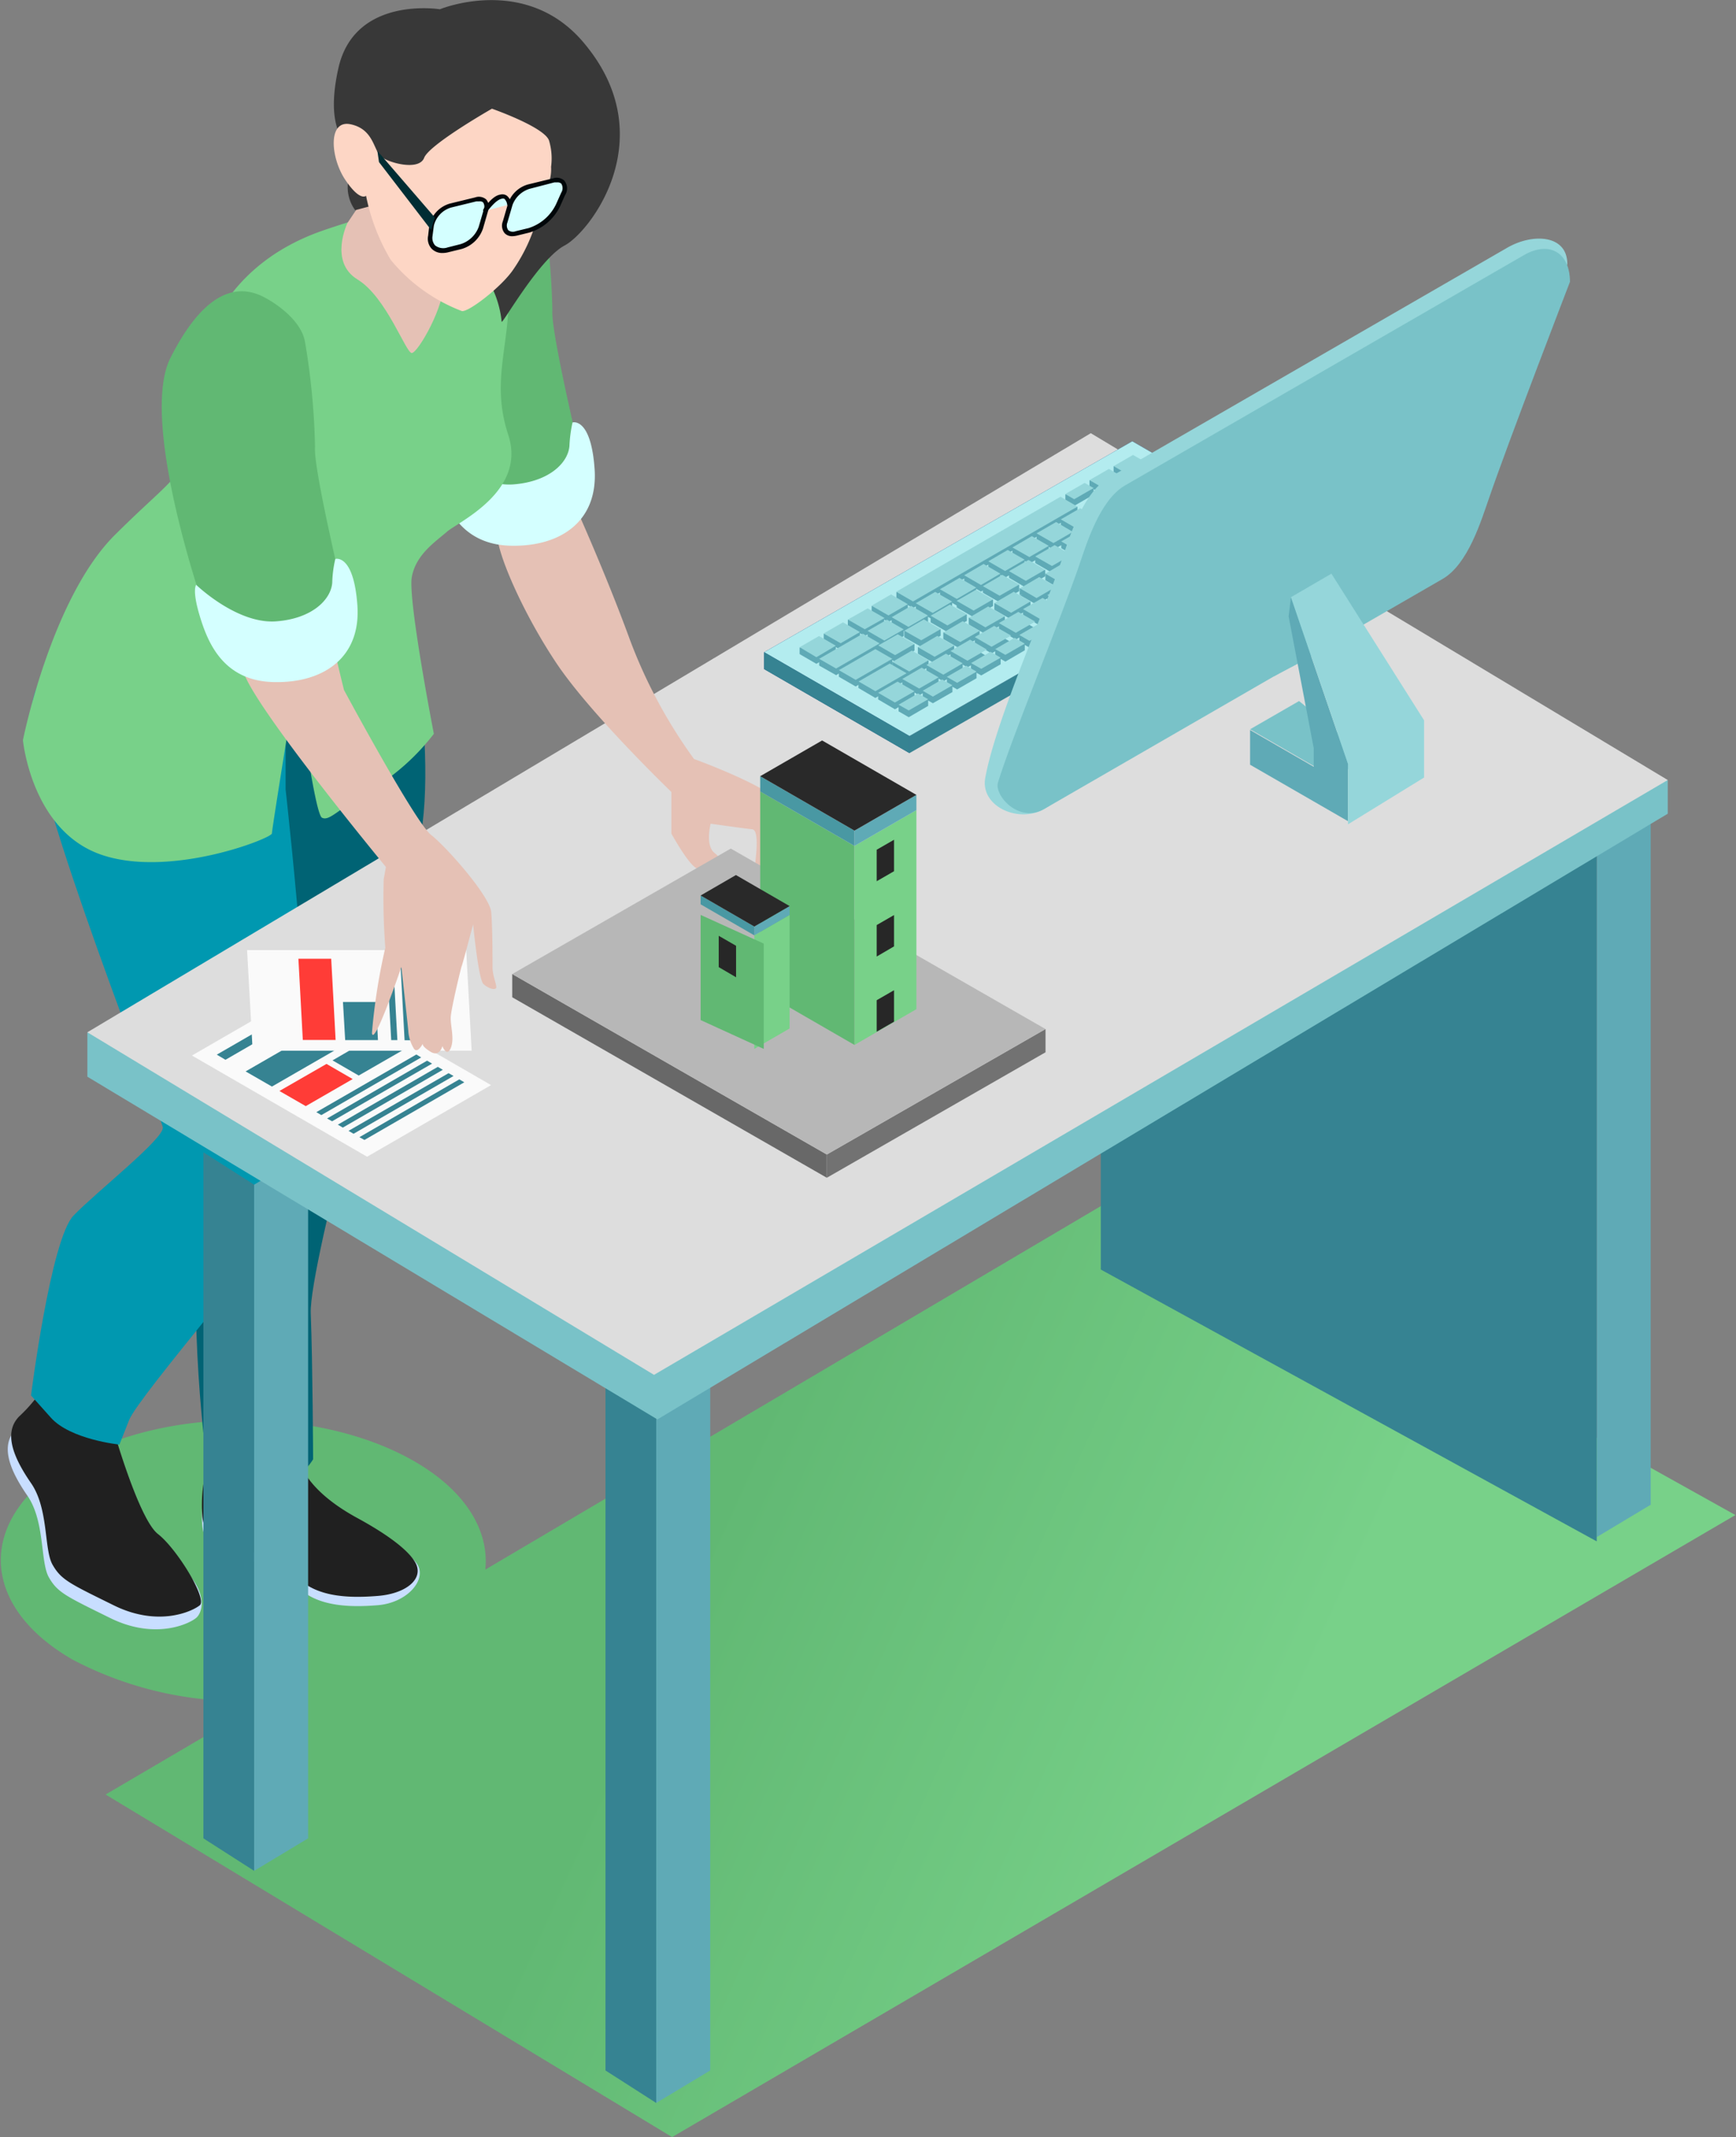<?xml version="1.0" encoding="UTF-8"?> <svg xmlns="http://www.w3.org/2000/svg" xmlns:xlink="http://www.w3.org/1999/xlink" viewBox="0 0 118.04 145.29"><rect x="0" y="0" width="118.04" height="145.29" fill="#808080" stroke="none"/> <defs> <style>.cls-1{isolation:isolate;}.cls-2{mix-blend-mode:multiply;fill:url(#Безымянный_градиент_5);}.cls-3{fill:#c8deff;}.cls-4{fill:#202020;}.cls-5{fill:#006374;}.cls-6{fill:#0098b0;}.cls-7{fill:#368392;}.cls-8{fill:#003975;}.cls-9{fill:#5faab6;}.cls-10{fill:#79c2c8;}.cls-11{fill:#ddd;}.cls-12{fill:#fafafa;}.cls-13{fill:#ff3c37;}.cls-14{fill:#004179;}.cls-15{fill:#b3ecef;}.cls-16{fill:#95d6da;}.cls-17{fill:#e5c1b5;}.cls-18{fill:#61b873;}.cls-19{fill:#d4ffff;}.cls-20{fill:#78d189;}.cls-21{fill:#383838;}.cls-22{fill:#fdd6c5;}.cls-23{fill:#000609;}.cls-24{fill:#002d33;}.cls-25{fill:#727272;}.cls-26{fill:#686868;}.cls-27{fill:#b7b7b7;}.cls-28{fill:#4998a3;}.cls-29{fill:#292929;}.cls-30{fill:#272727;}</style> <linearGradient id="Безымянный_градиент_5" x1="70.78" y1="106.35" x2="10.62" y2="133.64" gradientTransform="matrix(-1, 0, 0, 1, 118.04, 0)" gradientUnits="userSpaceOnUse"> <stop offset="0" stop-color="#61b873"></stop> <stop offset="0.63" stop-color="#78d189"></stop> </linearGradient> </defs> <title>12Ресурс 2</title> <g class="cls-1"> <g id="Слой_2" data-name="Слой 2"> <g id="Layer_1" data-name="Layer 1"> <path class="cls-2" d="M77.52,80.42,33,106.71c.27-2.64-1.32-5.34-4.82-7.36-6.47-3.73-16.91-3.75-23.33,0s-6.39,9.74.07,13.47a24.57,24.57,0,0,0,13.18,2.77L7.18,122,45.7,145.29,118,103Z"></path> <path class="cls-3" d="M20.24,99.5s0,2.17,4.07,4.38c1.34.72,3.46,1.46,4.08,2.5s-.71,2.59-2.71,2.75-4.63.13-5.88-1.79-5.88-.46-6.05-3.75A9.6,9.6,0,0,1,15,98.21Z"></path> <path class="cls-4" d="M20.24,98.83s0,2.17,4.07,4.38c1.34.73,3.29,1.92,3.92,3s-.55,2.13-2.55,2.29-4.63.13-5.88-1.79-5.88-.46-6.05-3.75A9.6,9.6,0,0,1,15,97.54Z"></path> <path class="cls-3" d="M7.49,98.14s1.59,6.18,3,7c3.95,2.41,3.38,4.42,2.84,4.86s-2.84,1.48-5.84,0-3.58-1.73-4.17-2.77-.25-3.8-1.46-5.55S0,98.28,1.07,97.18a10.61,10.61,0,0,0,1.58-1.92Z"></path> <path class="cls-4" d="M7.74,97.29s1.71,6,3,7,3.38,4.42,2.84,4.85-2.84,1.48-5.84,0-3.58-1.73-4.17-2.77-.25-3.79-1.46-5.54-1.9-3.45-.79-4.55A10.21,10.21,0,0,0,2.9,94.41Z"></path> <path class="cls-5" d="M27,37.32s3,12.87,1.5,20.12S21,85.87,21.13,89.29s.16,9.92.16,9.92-2,3.33-4.67,1.5L14,98.87S12.45,87.36,14,79s-.67-19.51-1.67-26.85S27,37.32,27,37.32Z"></path> <path class="cls-6" d="M19.42,53.67S22.17,78,20.56,81,9.45,94.87,8.78,96.54l-.66,1.67s-3.34-.34-4.67-1.84l-1.34-1.5S3.45,84.25,5,82.64s6.19-5.25,6.07-6S2.28,54.21,2.11,48.85s9.48-11.53,9.48-11.53l7.83,3.84Z"></path> <path class="cls-7" d="M47.75,88.86a.56.56,0,0,1-.17.09Z"></path> <path class="cls-8" d="M46.46,89.56a.93.93,0,0,1-.26.7.78.78,0,0,1-.91,0,2.57,2.57,0,0,1-1.16-2,1.14,1.14,0,0,1,.09-.48.61.61,0,0,1,.35-.32.86.86,0,0,1,.72.13,2.11,2.11,0,0,1,.35.26,2.76,2.76,0,0,1,.77,1.33c0,.12,0,.24.05.35Z"></path> <path class="cls-8" d="M46.55,89a1.14,1.14,0,0,1-.09.48c0-.11,0-.23-.05-.35a2.76,2.76,0,0,0-.77-1.33,2.11,2.11,0,0,0-.35-.26.9.9,0,0,0-.72-.13.61.61,0,0,0-.35.32v-.08a.76.76,0,0,1,.44-.8.89.89,0,0,1,.69.11,1.63,1.63,0,0,1,.38.28,2.68,2.68,0,0,1,.77,1.33A1.63,1.63,0,0,1,46.55,89Z"></path> <path class="cls-8" d="M48,88.16a1.14,1.14,0,0,1-.09.48.76.76,0,0,1-.17.22l-1.29.74v-.12a1.14,1.14,0,0,0,.09-.48,1.63,1.63,0,0,0,0-.43,2.68,2.68,0,0,0-.77-1.33,1.62,1.62,0,0,0-.34-.26,1,1,0,0,0-.73-.13l1.27-.73a.76.76,0,0,1,.92,0A2.57,2.57,0,0,1,48,88.16Z"></path> <path class="cls-8" d="M47.92,88.72a.9.9,0,0,1-.26.7l-1.46.84a.9.9,0,0,0,.26-.66l1.29-.74a.76.76,0,0,0,.17-.22Z"></path> <path class="cls-7" d="M19.85,72.75a.54.54,0,0,1-.16.1Z"></path> <path class="cls-8" d="M18.57,73.45a.88.88,0,0,1-.27.7.76.76,0,0,1-.9,0,2.57,2.57,0,0,1-1.17-2,1.14,1.14,0,0,1,.1-.48.58.58,0,0,1,.35-.32.89.89,0,0,1,.72.12,2,2,0,0,1,.34.26A2.75,2.75,0,0,1,18.51,73a1.4,1.4,0,0,1,0,.34S18.57,73.43,18.57,73.45Z"></path> <path class="cls-8" d="M18.66,72.89a1.14,1.14,0,0,1-.1.48,1.4,1.4,0,0,0,0-.34,2.75,2.75,0,0,0-.77-1.34,2,2,0,0,0-.34-.26.9.9,0,0,0-.72-.12.55.55,0,0,0-.35.32v-.08a.76.76,0,0,1,.44-.8.85.85,0,0,1,.69.1,2.34,2.34,0,0,1,.38.28,2.87,2.87,0,0,1,.77,1.34A2.09,2.09,0,0,1,18.66,72.89Z"></path> <path class="cls-8" d="M20.12,72.05a1.14,1.14,0,0,1-.1.48.54.54,0,0,1-.17.22l-1.29.75a.54.54,0,0,0,0-.13,1.14,1.14,0,0,0,.1-.48,2.09,2.09,0,0,0-.05-.42,2.87,2.87,0,0,0-.77-1.34,2.11,2.11,0,0,0-.35-.26.87.87,0,0,0-.72-.12L18,70A.78.78,0,0,1,19,70,2.57,2.57,0,0,1,20.12,72.05Z"></path> <path class="cls-8" d="M20,72.61a.84.84,0,0,1-.26.7l-1.46.84a.8.8,0,0,0,.26-.65l1.29-.75a.54.54,0,0,0,.17-.22Z"></path> <path class="cls-7" d="M47.75,72.75a.59.59,0,0,1-.17.1Z"></path> <path class="cls-8" d="M46.46,73.45a.91.91,0,0,1-.26.7.78.78,0,0,1-.91,0,2.59,2.59,0,0,1-1.16-2,1.14,1.14,0,0,1,.09-.48.61.61,0,0,1,.35-.32.89.89,0,0,1,.72.12,2.11,2.11,0,0,1,.35.26A2.83,2.83,0,0,1,46.41,73c0,.12,0,.23.05.34Z"></path> <path class="cls-8" d="M46.55,72.89a1.14,1.14,0,0,1-.09.48c0-.11,0-.22-.05-.34a2.83,2.83,0,0,0-.77-1.34,2.11,2.11,0,0,0-.35-.26.89.89,0,0,0-.72-.12.61.61,0,0,0-.35.32v-.08a.76.76,0,0,1,.44-.8.84.84,0,0,1,.69.1,2,2,0,0,1,.38.28,2.71,2.71,0,0,1,.77,1.34A1.55,1.55,0,0,1,46.55,72.89Z"></path> <path class="cls-8" d="M48,72.05a1.14,1.14,0,0,1-.09.48.65.65,0,0,1-.17.22l-1.29.75v-.13a1.14,1.14,0,0,0,.09-.48,1.55,1.55,0,0,0,0-.42,2.71,2.71,0,0,0-.77-1.34,2,2,0,0,0-.34-.26.89.89,0,0,0-.73-.12L45.93,70a.79.79,0,0,1,.92,0A2.59,2.59,0,0,1,48,72.05Z"></path> <path class="cls-8" d="M47.92,72.61a.87.87,0,0,1-.26.7l-1.46.84a.87.87,0,0,0,.26-.65l1.29-.75a.65.65,0,0,0,.17-.22Z"></path> <path class="cls-8" d="M47.16,86.1A48.4,48.4,0,0,0,32.84,72.72c-5-2.91-10.05-4.11-14.39-3.2-.17,0-.61.41-.75.44-.35.07-.45.52-.24,1s.67.79,1,.72c4.1-.86,8.86.27,13.62,3A45.74,45.74,0,0,1,45.66,87.37c.33.45.77.65,1,.43s.61-.28.75-.43S47.51,86.58,47.16,86.1Z"></path> <path class="cls-8" d="M32.63,73.63a1.57,1.57,0,0,1-1.4,0c-.29-.17-.36-.41-.22-.62V56l1.87,1.09V73.06C33,73.26,32.9,73.47,32.63,73.63Z"></path> <polygon class="cls-9" points="44.62 142.97 48.29 140.76 48.29 94.12 44.62 96.33 44.62 142.97"></polygon> <polygon class="cls-9" points="17.28 127.19 20.95 124.98 20.95 78.34 17.28 80.54 17.28 127.19"></polygon> <polygon class="cls-9" points="108.57 104.5 112.24 102.3 112.24 55.66 108.57 57.86 108.57 104.5"></polygon> <polygon class="cls-7" points="108.57 104.79 74.85 86.31 74.85 39.67 108.57 58.15 108.57 104.79"></polygon> <polygon class="cls-7" points="41.17 140.76 44.62 142.97 44.62 96.33 41.17 94.12 41.17 140.76"></polygon> <polygon class="cls-7" points="13.83 124.98 17.28 127.19 17.28 80.54 13.83 78.34 13.83 124.98"></polygon> <polygon class="cls-10" points="44.7 96.5 113.4 55.32 113.4 53.03 5.94 70.18 5.94 73.2 44.7 96.5"></polygon> <polygon class="cls-11" points="44.47 93.47 113.4 53.03 74.17 29.45 5.94 70.18 44.47 93.47"></polygon> <polygon class="cls-12" points="24.96 78.64 33.39 73.77 21.48 66.89 13.05 71.76 24.96 78.64"></polygon> <polygon class="cls-7" points="15.33 72.05 22.13 68.12 21.53 67.78 14.74 71.7 15.33 72.05"></polygon> <polygon class="cls-7" points="21.85 75.81 28.64 71.89 28.31 71.69 21.51 75.61 21.85 75.81"></polygon> <polygon class="cls-7" points="22.58 76.23 29.38 72.31 29.04 72.11 22.24 76.04 22.58 76.23"></polygon> <polygon class="cls-7" points="23.31 76.66 30.11 72.73 29.77 72.53 22.97 76.46 23.31 76.66"></polygon> <polygon class="cls-7" points="24.04 77.08 30.84 73.15 30.5 72.96 23.7 76.88 24.04 77.08"></polygon> <polygon class="cls-7" points="24.78 77.5 31.57 73.58 31.23 73.38 24.44 77.31 24.78 77.5"></polygon> <polygon class="cls-7" points="18.49 73.87 25.29 69.95 23.5 68.92 16.7 72.84 18.49 73.87"></polygon> <polygon class="cls-7" points="24.39 73.12 27.59 71.28 25.8 70.24 22.61 72.09 24.39 73.12"></polygon> <polygon class="cls-13" points="20.79 75.2 23.98 73.36 22.2 72.33 19 74.17 20.79 75.2"></polygon> <polygon class="cls-12" points="32.07 71.43 31.7 64.59 16.8 64.59 17.18 71.43 32.07 71.43"></polygon> <polygon class="cls-7" points="27.02 70.71 26.72 65.2 26.3 65.2 26.6 70.71 27.02 70.71"></polygon> <polygon class="cls-7" points="27.94 70.72 27.64 65.2 27.21 65.2 27.51 70.72 27.94 70.72"></polygon> <polygon class="cls-7" points="28.86 70.72 28.55 65.2 28.13 65.2 28.43 70.72 28.86 70.72"></polygon> <polygon class="cls-7" points="29.77 70.72 29.47 65.2 29.05 65.2 29.35 70.72 29.77 70.72"></polygon> <polygon class="cls-7" points="30.69 70.72 30.39 65.2 29.96 65.2 30.26 70.72 30.69 70.72"></polygon> <polygon class="cls-13" points="22.82 70.7 22.52 65.18 20.29 65.18 20.59 70.7 22.82 70.7"></polygon> <polygon class="cls-7" points="25.7 70.71 25.56 68.12 23.32 68.12 23.47 70.71 25.7 70.71"></polygon> <polygon class="cls-8" points="61.84 50.04 86.87 35.71 76.99 30 51.96 44.34 61.84 50.04"></polygon> <polygon class="cls-14" points="61.84 51.2 51.96 45.49 51.96 44.34 61.84 50.04 61.84 51.2"></polygon> <polygon class="cls-15" points="61.84 50.04 86.87 35.71 76.99 30 51.96 44.34 61.84 50.04"></polygon> <polygon class="cls-7" points="61.84 51.2 86.87 36.86 86.87 35.71 61.84 50.04 61.84 51.2"></polygon> <polygon class="cls-7" points="61.84 51.2 51.96 45.49 51.96 44.34 61.84 50.04 61.84 51.2"></polygon> <polygon class="cls-9" points="63.11 47.54 61.1 48.36 61.79 48.76 63.11 47.99 63.11 47.54"></polygon> <polygon class="cls-9" points="64.76 46.59 62.74 47.41 63.43 47.81 64.76 47.05 64.76 46.59"></polygon> <polygon class="cls-9" points="84.46 35.22 82.45 36.03 83.14 36.43 84.46 35.67 84.46 35.22"></polygon> <polygon class="cls-9" points="62.18 47 59.71 47.55 60.85 48.22 62.18 47.45 62.18 47"></polygon> <polygon class="cls-9" points="63.82 46.05 61.35 46.61 62.5 47.27 63.82 46.51 63.82 46.05"></polygon> <polygon class="cls-9" points="80.24 36.57 77.78 37.12 78.92 37.79 80.24 37.02 80.24 36.57"></polygon> <polygon class="cls-9" points="77.45 37.31 76.13 38.08 77.28 38.73 78.6 37.97 77.45 37.31"></polygon> <polygon class="cls-9" points="75.81 38.26 74.49 39.02 75.64 39.68 76.96 38.92 75.81 38.26"></polygon> <polygon class="cls-9" points="74.17 39.21 72.85 39.97 73.99 40.63 75.31 39.87 74.17 39.21"></polygon> <polygon class="cls-9" points="72.53 40.16 71.21 40.91 72.35 41.58 73.67 40.82 72.53 40.16"></polygon> <polygon class="cls-9" points="70.89 41.1 69.56 41.86 70.71 42.53 72.03 41.76 70.89 41.1"></polygon> <polygon class="cls-9" points="69.24 42.05 67.92 42.81 69.07 43.48 70.39 42.71 69.24 42.05"></polygon> <polygon class="cls-9" points="67.6 43 66.28 43.76 67.42 44.42 68.75 43.66 67.6 43"></polygon> <polygon class="cls-9" points="65.96 43.95 64.63 44.71 65.78 45.37 67.1 44.61 65.96 43.95"></polygon> <polygon class="cls-9" points="65.46 45.1 62.99 45.66 64.14 46.32 65.46 45.56 65.46 45.1"></polygon> <polygon class="cls-9" points="83.53 35.13 83.54 34.67 79.42 36.18 80.56 36.84 83.53 35.13"></polygon> <polygon class="cls-9" points="61.64 46.22 61.64 45.77 58.38 46.78 59.52 47.45 61.64 46.22"></polygon> <path class="cls-9" d="M82.19,34.36l-1.32.76-1.14-.65s2.46-.57,2.46-.57Z"></path> <polygon class="cls-9" points="60.67 44.79 57.04 46.01 58.18 46.67 60.67 45.24 60.67 44.79"></polygon> <polygon class="cls-9" points="76.41 36.15 75.09 36.91 73.94 36.26 76.41 35.7 76.41 36.15"></polygon> <polygon class="cls-9" points="74.63 37.16 73.31 37.92 72.16 37.27 74.59 36.73 74.63 37.16"></polygon> <polygon class="cls-9" points="72.85 38.17 71.53 38.94 70.39 38.28 72.85 37.72 72.85 38.17"></polygon> <polygon class="cls-9" points="71.07 39.18 69.75 39.95 68.61 39.28 71.07 38.73 71.07 39.18"></polygon> <polygon class="cls-9" points="69.3 40.19 67.97 40.95 66.83 40.3 69.3 39.74 69.3 40.19"></polygon> <polygon class="cls-9" points="67.52 41.2 66.2 41.96 65.05 41.3 67.52 40.75 67.52 41.2"></polygon> <polygon class="cls-9" points="65.74 42.21 64.42 42.97 63.28 42.31 65.74 41.76 65.74 42.21"></polygon> <polygon class="cls-9" points="63.96 43.22 62.64 43.98 61.49 43.33 63.96 42.77 63.96 43.22"></polygon> <polygon class="cls-9" points="62.18 44.23 60.86 44.99 59.72 44.33 62.18 43.78 62.18 44.23"></polygon> <polygon class="cls-9" points="78.17 35.13 76.85 35.9 75.71 35.24 78.17 34.68 78.17 35.13"></polygon> <polygon class="cls-9" points="80.86 33.59 80.86 33.13 77.32 34.31 78.46 34.97 80.86 33.59"></polygon> <polygon class="cls-9" points="59.81 43.74 55.7 45.25 56.85 45.9 59.81 44.19 59.81 43.74"></polygon> <polygon class="cls-9" points="61.45 42.68 58.99 43.34 60.13 44.01 61.45 43.24 61.45 42.68"></polygon> <polygon class="cls-9" points="76.23 34.71 74.91 35.47 73.77 34.81 76.23 34.26 76.23 34.71"></polygon> <polygon class="cls-9" points="74.59 35.66 73.27 36.42 72.13 35.76 74.59 35.21 74.59 35.66"></polygon> <polygon class="cls-9" points="72.95 36.61 71.63 37.37 70.48 36.71 72.95 36.16 72.95 36.61"></polygon> <polygon class="cls-9" points="71.31 37.56 69.99 38.32 68.84 37.67 71.31 37.11 71.31 37.56"></polygon> <polygon class="cls-9" points="69.67 38.51 68.34 39.27 67.2 38.61 69.67 38.05 69.67 38.51"></polygon> <polygon class="cls-9" points="68.02 39.46 66.7 40.22 65.56 39.56 68.02 39 68.02 39.46"></polygon> <polygon class="cls-9" points="66.38 40.41 65.06 41.17 63.91 40.51 66.38 39.95 66.38 40.41"></polygon> <polygon class="cls-9" points="64.74 41.36 63.42 42.12 62.27 41.46 64.74 40.9 64.74 41.36"></polygon> <polygon class="cls-9" points="63.1 42.3 61.77 43.07 60.63 42.41 63.1 41.85 63.1 42.3"></polygon> <polygon class="cls-9" points="79.52 32.36 75.53 33.8 76.67 34.46 79.52 32.81 79.52 32.36"></polygon> <path class="cls-9" d="M55.51,45.13l-1.14-.66,2.46-.55v.45Z"></path> <path class="cls-9" d="M57.16,44.18,56,43.52,58.48,43v.45Z"></path> <path class="cls-9" d="M58.8,43.24l-1.15-.66L60.12,42v.45Z"></path> <path class="cls-9" d="M60.41,42.29l-1.15-.65,2.47-.56v.45Z"></path> <polygon class="cls-9" points="73.26 34.89 73.26 34.44 60.94 40.68 62.08 41.34 73.26 34.89"></polygon> <polygon class="cls-9" points="74.36 33.18 72.43 34.04 73.04 34.39 74.36 33.63 74.36 33.18"></polygon> <polygon class="cls-9" points="76.54 32.54 74.08 32.64 74.08 33.09 75.22 33.76 76.54 32.99 76.54 32.54"></polygon> <polygon class="cls-9" points="77.65 31.3 75.72 31.69 75.72 32.15 76.32 32.5 77.65 31.73 77.65 31.3"></polygon> <path class="cls-9" d="M80.46,35.35l-1.32.77L78,35.47s2.46-.57,2.46-.57Z"></path> <path class="cls-9" d="M78.73,36.35l-1.32.77-1.14-.66,2.46-.56Z"></path> <path class="cls-9" d="M77,37.35l-1.33.76-1.13-.65S77,36.9,77,36.9Z"></path> <path class="cls-9" d="M75.26,38.35l-1.32.76-1.13-.65s2.45-.56,2.45-.56Z"></path> <path class="cls-9" d="M73.53,39.35l-1.32.76-1.13-.66s2.45-.55,2.45-.55Z"></path> <path class="cls-9" d="M71.8,40.35l-1.32.76-1.13-.65s2.45-.57,2.45-.57Z"></path> <path class="cls-9" d="M70.07,41.35l-1.32.76-1.13-.65s2.45-.57,2.45-.57Z"></path> <path class="cls-9" d="M68.34,42.34,67,43.11l-1.14-.66,2.46-.56Z"></path> <path class="cls-9" d="M66.61,43.34l-1.32.77-1.14-.66s2.46-.56,2.46-.56Z"></path> <path class="cls-9" d="M64.88,44.34l-1.33.76-1.13-.65s2.46-.56,2.46-.56Z"></path> <path class="cls-9" d="M63.14,45.34l-1.32.76-1.13-.65s2.45-.56,2.45-.56Z"></path> <polygon class="cls-9" points="82.82 36.16 80.81 36.98 81.5 37.38 82.82 36.62 82.82 36.16"></polygon> <polygon class="cls-9" points="81.18 37.11 79.16 37.93 79.86 38.33 81.18 37.57 81.18 37.11"></polygon> <polygon class="cls-9" points="79.53 38.06 77.52 38.88 78.21 39.28 79.53 38.52 79.53 38.06"></polygon> <polygon class="cls-9" points="77.89 39.01 75.88 39.83 76.57 40.23 77.89 39.47 77.89 39.01"></polygon> <polygon class="cls-9" points="76.25 39.96 74.23 40.78 74.93 41.18 76.25 40.41 76.25 39.96"></polygon> <polygon class="cls-9" points="74.61 40.91 72.59 41.73 73.29 42.13 74.61 41.36 74.61 40.91"></polygon> <polygon class="cls-9" points="72.97 41.86 70.95 42.67 71.64 43.08 72.97 42.31 72.97 41.86"></polygon> <polygon class="cls-9" points="71.33 42.81 69.31 43.63 70 44.03 71.33 43.26 71.33 42.81"></polygon> <polygon class="cls-9" points="69.68 43.76 67.67 44.58 68.36 44.98 69.68 44.21 69.68 43.76"></polygon> <polygon class="cls-9" points="68.04 44.71 66.03 45.53 66.72 45.92 68.04 45.16 68.04 44.71"></polygon> <polygon class="cls-9" points="66.4 45.66 64.38 46.47 65.08 46.87 66.4 46.11 66.4 45.66"></polygon> <rect class="cls-9" x="60.95" y="40.24" width="0.72" height="0.45"></rect> <rect class="cls-9" x="59.4" y="41.06" width="0.45" height="0.72" transform="translate(17.68 100.67) rotate(-89.49)"></rect> <rect class="cls-9" x="57.65" y="42.12" width="0.72" height="0.45"></rect> <rect class="cls-9" x="56.01" y="43.07" width="0.72" height="0.45"></rect> <rect class="cls-9" x="54.37" y="44.02" width="0.72" height="0.45"></rect> <rect class="cls-9" x="55.7" y="44.79" width="0.72" height="0.45"></rect> <rect class="cls-9" x="58.99" y="42.89" width="0.72" height="0.45"></rect> <rect class="cls-9" x="60.63" y="41.96" width="0.72" height="0.45"></rect> <rect class="cls-9" x="62.27" y="41.01" width="0.72" height="0.45"></rect> <rect class="cls-9" x="63.91" y="40.06" width="0.72" height="0.45"></rect> <rect class="cls-9" x="65.56" y="39.11" width="0.72" height="0.45"></rect> <rect class="cls-9" x="67.2" y="38.16" width="0.72" height="0.45"></rect> <rect class="cls-9" x="68.84" y="37.22" width="0.72" height="0.45"></rect> <rect class="cls-9" x="70.48" y="36.26" width="0.72" height="0.45"></rect> <rect class="cls-9" x="72.13" y="35.31" width="0.72" height="0.45"></rect> <rect class="cls-9" x="73.77" y="34.36" width="0.72" height="0.45"></rect> <rect class="cls-9" x="75.53" y="33.34" width="0.72" height="0.45"></rect> <rect class="cls-9" x="77.32" y="33.86" width="0.72" height="0.45"></rect> <rect class="cls-9" x="79.73" y="34.01" width="0.71" height="0.45"></rect> <rect class="cls-9" x="78" y="35.01" width="0.71" height="0.45"></rect> <rect class="cls-9" x="76.26" y="36" width="0.72" height="0.45"></rect> <rect class="cls-9" x="74.53" y="37" width="0.72" height="0.45"></rect> <rect class="cls-9" x="72.8" y="38" width="0.72" height="0.45"></rect> <rect class="cls-9" x="71.08" y="39" width="0.72" height="0.45"></rect> <rect class="cls-9" x="69.33" y="39.99" width="0.72" height="0.45"></rect> <rect class="cls-9" x="67.61" y="41" width="0.72" height="0.45"></rect> <rect class="cls-9" x="65.87" y="41.99" width="0.72" height="0.45"></rect> <rect class="cls-9" x="64.14" y="42.99" width="0.72" height="0.45"></rect> <rect class="cls-9" x="62.41" y="43.99" width="0.72" height="0.45"></rect> <rect class="cls-9" x="60.68" y="44.99" width="0.72" height="0.45"></rect> <rect class="cls-9" x="58.37" y="46.33" width="0.72" height="0.45"></rect> <rect class="cls-9" x="59.71" y="47.1" width="0.72" height="0.45"></rect> <rect class="cls-9" x="61.35" y="46.15" width="0.72" height="0.45"></rect> <rect class="cls-9" x="62.99" y="45.21" width="0.72" height="0.45"></rect> <rect class="cls-9" x="64.63" y="44.26" width="0.72" height="0.45"></rect> <rect class="cls-9" x="66.28" y="43.31" width="0.72" height="0.45"></rect> <rect class="cls-9" x="67.92" y="42.36" width="0.72" height="0.45"></rect> <rect class="cls-9" x="69.56" y="41.41" width="0.72" height="0.45"></rect> <rect class="cls-9" x="71.21" y="40.46" width="0.72" height="0.45"></rect> <rect class="cls-9" x="72.85" y="39.52" width="0.72" height="0.45"></rect> <rect class="cls-9" x="74.49" y="38.56" width="0.72" height="0.45"></rect> <rect class="cls-9" x="76.13" y="37.63" width="0.72" height="0.45"></rect> <rect class="cls-9" x="77.77" y="36.67" width="0.72" height="0.45"></rect> <rect class="cls-9" x="79.42" y="35.73" width="0.72" height="0.45"></rect> <rect class="cls-9" x="82.45" y="35.58" width="0.72" height="0.45"></rect> <rect class="cls-9" x="80.8" y="36.53" width="0.72" height="0.45"></rect> <rect class="cls-9" x="79.16" y="37.47" width="0.72" height="0.45"></rect> <rect class="cls-9" x="77.52" y="38.42" width="0.72" height="0.45"></rect> <rect class="cls-9" x="75.88" y="39.37" width="0.72" height="0.45"></rect> <rect class="cls-9" x="74.24" y="40.33" width="0.72" height="0.45"></rect> <rect class="cls-9" x="72.59" y="41.27" width="0.72" height="0.45"></rect> <rect class="cls-9" x="70.95" y="42.22" width="0.72" height="0.45"></rect> <rect class="cls-9" x="69.31" y="43.17" width="0.72" height="0.45"></rect> <rect class="cls-9" x="67.67" y="44.13" width="0.72" height="0.45"></rect> <rect class="cls-9" x="66.02" y="45.07" width="0.72" height="0.45"></rect> <rect class="cls-9" x="64.38" y="46.02" width="0.72" height="0.45"></rect> <rect class="cls-9" x="62.74" y="46.96" width="0.72" height="0.45"></rect> <rect class="cls-9" x="61.1" y="47.91" width="0.72" height="0.45"></rect> <rect class="cls-9" x="75.71" y="34.79" width="0.72" height="0.45"></rect> <rect class="cls-9" x="73.94" y="35.81" width="0.72" height="0.45"></rect> <rect class="cls-9" x="72.16" y="36.81" width="0.72" height="0.45"></rect> <rect class="cls-9" x="70.39" y="37.83" width="0.72" height="0.45"></rect> <rect class="cls-9" x="68.61" y="38.83" width="0.72" height="0.45"></rect> <rect class="cls-9" x="66.83" y="39.85" width="0.72" height="0.45"></rect> <rect class="cls-9" x="65.05" y="40.85" width="0.72" height="0.45"></rect> <rect class="cls-9" x="63.28" y="41.86" width="0.72" height="0.45"></rect> <rect class="cls-9" x="61.49" y="42.88" width="0.72" height="0.45"></rect> <rect class="cls-9" x="59.72" y="43.88" width="0.72" height="0.45"></rect> <rect class="cls-9" x="57.04" y="45.56" width="0.72" height="0.45"></rect> <rect class="cls-9" x="72.44" y="33.61" width="0.72" height="0.45"></rect> <polygon class="cls-16" points="62.42 47.14 61.1 47.91 61.79 48.3 63.11 47.54 62.42 47.14"></polygon> <polygon class="cls-16" points="64.06 46.19 62.74 46.96 63.43 47.36 64.76 46.59 64.06 46.19"></polygon> <polygon class="cls-16" points="83.77 34.81 82.45 35.58 83.14 35.98 84.46 35.22 83.77 34.81"></polygon> <polygon class="cls-16" points="61.03 46.34 59.71 47.1 60.85 47.76 62.18 47 61.03 46.34"></polygon> <polygon class="cls-16" points="62.67 45.39 61.35 46.16 62.5 46.81 63.82 46.05 62.67 45.39"></polygon> <polygon class="cls-16" points="79.1 35.91 77.78 36.67 78.92 37.33 80.24 36.57 79.1 35.91"></polygon> <polygon class="cls-16" points="77.45 36.86 76.13 37.63 77.28 38.28 78.6 37.52 77.45 36.86"></polygon> <polygon class="cls-16" points="75.81 37.81 74.49 38.56 75.64 39.23 76.96 38.47 75.81 37.81"></polygon> <polygon class="cls-16" points="74.17 38.75 72.85 39.52 73.99 40.18 75.31 39.41 74.17 38.75"></polygon> <polygon class="cls-16" points="72.53 39.7 71.21 40.46 72.35 41.13 73.67 40.36 72.53 39.7"></polygon> <polygon class="cls-16" points="70.89 40.65 69.56 41.41 70.71 42.08 72.03 41.31 70.89 40.65"></polygon> <polygon class="cls-16" points="69.24 41.6 67.92 42.36 69.07 43.02 70.39 42.26 69.24 41.6"></polygon> <polygon class="cls-16" points="67.6 42.55 66.28 43.31 67.42 43.97 68.75 43.21 67.6 42.55"></polygon> <polygon class="cls-16" points="65.96 43.49 64.63 44.26 65.78 44.92 67.1 44.16 65.96 43.49"></polygon> <polygon class="cls-16" points="64.32 44.44 62.99 45.21 64.14 45.87 65.46 45.1 64.32 44.44"></polygon> <polygon class="cls-16" points="83.53 34.67 82.38 34.01 79.42 35.73 80.56 36.39 83.53 34.67"></polygon> <polygon class="cls-16" points="61.64 45.77 60.5 45.11 58.38 46.33 59.52 46.99 61.64 45.77"></polygon> <path class="cls-16" d="M82.19,33.9l-1.32.77L79.73,34l1.32-.77Z"></path> <polygon class="cls-16" points="59.52 44.13 57.04 45.56 58.18 46.22 60.67 44.79 59.52 44.13"></polygon> <polygon class="cls-16" points="76.41 35.7 75.09 36.46 73.94 35.81 75.26 35.04 76.41 35.7"></polygon> <polygon class="cls-16" points="74.63 36.71 73.31 37.47 72.16 36.81 73.49 36.05 74.63 36.71"></polygon> <polygon class="cls-16" points="72.85 37.72 71.53 38.48 70.39 37.83 71.71 37.06 72.85 37.72"></polygon> <polygon class="cls-16" points="71.07 38.73 69.75 39.49 68.61 38.83 69.93 38.07 71.07 38.73"></polygon> <polygon class="cls-16" points="69.3 39.74 67.97 40.5 66.83 39.85 68.15 39.08 69.3 39.74"></polygon> <polygon class="cls-16" points="67.52 40.75 66.2 41.51 65.05 40.85 66.37 40.09 67.52 40.75"></polygon> <polygon class="cls-16" points="65.74 41.76 64.42 42.52 63.28 41.86 64.59 41.1 65.74 41.76"></polygon> <polygon class="cls-16" points="63.96 42.77 62.64 43.53 61.49 42.88 62.82 42.11 63.96 42.77"></polygon> <polygon class="cls-16" points="62.18 43.78 60.86 44.54 59.72 43.88 61.04 43.12 62.18 43.78"></polygon> <polygon class="cls-16" points="78.17 34.68 76.85 35.45 75.71 34.79 77.03 34.02 78.17 34.68"></polygon> <polygon class="cls-16" points="80.86 33.13 79.71 32.47 77.32 33.86 78.46 34.51 80.86 33.13"></polygon> <polygon class="cls-16" points="58.67 43.08 55.7 44.79 56.85 45.45 59.81 43.74 58.67 43.08"></polygon> <polygon class="cls-16" points="60.31 42.13 58.99 42.89 60.13 43.55 61.45 42.79 60.31 42.13"></polygon> <polygon class="cls-16" points="76.23 34.26 74.91 35.02 73.77 34.36 75.09 33.6 76.23 34.26"></polygon> <polygon class="cls-16" points="74.59 35.21 73.27 35.97 72.13 35.31 73.45 34.55 74.59 35.21"></polygon> <polygon class="cls-16" points="72.95 36.16 71.63 36.92 70.48 36.26 71.81 35.49 72.95 36.16"></polygon> <polygon class="cls-16" points="71.31 37.11 69.99 37.87 68.84 37.22 70.16 36.45 71.31 37.11"></polygon> <polygon class="cls-16" points="69.67 38.05 68.34 38.82 67.2 38.16 68.52 37.39 69.67 38.05"></polygon> <polygon class="cls-16" points="68.02 39 66.7 39.77 65.56 39.11 66.88 38.34 68.02 39"></polygon> <polygon class="cls-16" points="66.38 39.95 65.06 40.72 63.91 40.06 65.24 39.29 66.38 39.95"></polygon> <polygon class="cls-16" points="64.74 40.9 63.42 41.67 62.27 41.01 63.59 40.24 64.74 40.9"></polygon> <polygon class="cls-16" points="63.1 41.85 61.77 42.62 60.63 41.96 61.95 41.19 63.1 41.85"></polygon> <polygon class="cls-16" points="78.38 31.7 75.53 33.34 76.67 34 79.52 32.36 78.38 31.7"></polygon> <path class="cls-16" d="M55.51,44.68,54.37,44l1.32-.76,1.14.66Z"></path> <path class="cls-16" d="M57.16,43.73,56,43.07l1.32-.76,1.15.66Z"></path> <path class="cls-16" d="M58.8,42.78l-1.15-.66L59,41.36l1.15.66Z"></path> <path class="cls-16" d="M60.41,41.84l-1.15-.66,1.33-.77,1.14.67Z"></path> <polygon class="cls-16" points="73.26 34.44 72.11 33.77 60.94 40.23 62.08 40.89 73.26 34.44"></polygon> <polygon class="cls-16" points="73.75 32.83 72.43 33.59 73.04 33.94 74.36 33.18 73.75 32.83"></polygon> <polygon class="cls-16" points="75.4 31.88 74.08 32.64 75.22 33.3 76.54 32.54 75.4 31.88"></polygon> <polygon class="cls-16" points="77.04 30.93 75.72 31.69 76.32 32.04 77.65 31.28 77.04 30.93"></polygon> <path class="cls-16" d="M80.46,34.9l-1.32.77L78,35l1.31-.77Z"></path> <path class="cls-16" d="M78.73,35.9l-1.32.76L76.27,36s1.31-.77,1.31-.77Z"></path> <path class="cls-16" d="M77,36.9l-1.33.76L74.54,37s1.31-.77,1.31-.77Z"></path> <path class="cls-16" d="M75.26,37.9l-1.32.76L72.81,38s1.31-.77,1.31-.77Z"></path> <path class="cls-16" d="M73.53,38.9l-1.32.76L71.08,39s1.31-.77,1.31-.77Z"></path> <path class="cls-16" d="M71.8,39.89l-1.32.77L69.35,40s1.31-.77,1.31-.77Z"></path> <path class="cls-16" d="M70.07,40.89l-1.32.77L67.61,41s1.32-.77,1.32-.77Z"></path> <path class="cls-16" d="M68.34,41.89,67,42.65,65.88,42s1.31-.77,1.31-.77Z"></path> <path class="cls-16" d="M66.61,42.89l-1.32.76L64.15,43s1.31-.77,1.31-.77Z"></path> <path class="cls-16" d="M64.88,43.89l-1.33.76L62.42,44s1.31-.77,1.31-.77Z"></path> <path class="cls-16" d="M63.14,44.89l-1.32.76L60.68,45,62,44.23Z"></path> <polygon class="cls-16" points="82.13 35.76 80.81 36.53 81.5 36.93 82.82 36.16 82.13 35.76"></polygon> <polygon class="cls-16" points="80.48 36.71 79.16 37.48 79.86 37.88 81.18 37.11 80.48 36.71"></polygon> <polygon class="cls-16" points="78.84 37.66 77.52 38.42 78.21 38.83 79.53 38.06 78.84 37.66"></polygon> <polygon class="cls-16" points="77.2 38.61 75.88 39.37 76.57 39.78 77.89 39.01 77.2 38.61"></polygon> <polygon class="cls-16" points="75.56 39.56 74.23 40.33 74.93 40.73 76.25 39.96 75.56 39.56"></polygon> <polygon class="cls-16" points="73.92 40.51 72.59 41.27 73.29 41.67 74.61 40.91 73.92 40.51"></polygon> <polygon class="cls-16" points="72.27 41.46 70.95 42.22 71.64 42.62 72.97 41.86 72.27 41.46"></polygon> <polygon class="cls-16" points="70.63 42.41 69.31 43.17 70 43.57 71.33 42.81 70.63 42.41"></polygon> <polygon class="cls-16" points="68.99 43.36 67.67 44.13 68.36 44.52 69.68 43.76 68.99 43.36"></polygon> <polygon class="cls-16" points="67.35 44.31 66.03 45.08 66.72 45.47 68.04 44.71 67.35 44.31"></polygon> <polygon class="cls-16" points="65.7 45.26 64.38 46.02 65.08 46.42 66.4 45.66 65.7 45.26"></polygon> <path class="cls-16" d="M96.93,38.86,71,55c-1.74,1-4.39-.18-4-2.15.71-3.88,4-11.2,5.24-14.92.51-1.49,1.41-4.44,3.14-5.44l27.11-15.65c1.73-1,4.08-.89,4.08,1.11l-6.46,15.46A7,7,0,0,1,96.93,38.86Z"></path> <path class="cls-10" d="M98.09,39.36,71,55c-1.74,1-3.42-.95-3.14-1.81,1-3.23,4.23-11,5.52-14.76C73.87,37,74.77,34,76.5,33l27.11-15.65c1.73-1,3.14-.19,3.14,1.81,0,0-4.24,11-5.52,14.76C100.71,35.4,99.82,38.36,98.09,39.36Z"></path> <polygon class="cls-10" points="87.62 41.9 86.62 45.98 90.11 44.14 87.62 41.9"></polygon> <polygon class="cls-10" points="90.68 52.86 85 49.58 88.33 47.66 93.03 51.51 90.68 52.86"></polygon> <polygon class="cls-9" points="87.62 41.9 89.33 50.88 89.33 52.13 85 49.63 85 51.99 91.66 55.83 91.66 51.94 87.78 40.6 87.62 41.9"></polygon> <polygon class="cls-16" points="87.78 40.6 91.66 51.94 91.66 56.04 96.83 52.86 96.83 48.97 90.53 39 87.78 40.6"></polygon> <path class="cls-17" d="M39,34.15s2.16,4.76,3.83,9.34a34.17,34.17,0,0,0,4.36,8.11s5.92,2.15,5.92,3.24.8,2.83.4,3.42a12.23,12.23,0,0,1-1.73,2.3c-.27.06-2.33,1.51-2.5,1.45a.72.72,0,0,1,.17-1.11A10,10,0,0,0,51.32,59c0-.23.39-2.56-.17-2.62S48.32,56,48.32,56s-.39,1.5.28,2,1.16,2.17.77,2.34S48,59.06,47.48,59.06s-1.83-2.39-1.83-2.39V53.84s-5.51-5.29-7.84-8.79-4.09-7.62-4-8.81S39,34.15,39,34.15Z"></path> <path class="cls-18" d="M34.28,11s2.36,1.25,2.61,3a48.92,48.92,0,0,1,.67,7.09c-.13,1.54,2.21,11.17,2.21,11.17s-3,3.75-6.43,2.92S30,32.05,30,32.05s-4.44-12.72-2.29-17S32.1,9.73,34.28,11Z"></path> <path class="cls-19" d="M34.93,32.93c2.4-.19,3.71-1.46,3.79-2.63a9.1,9.1,0,0,1,.21-1.58s1.25-.38,1.5,3.16-2.29,5.3-5.71,5.22-4.46-2.71-5-4.51-.25-2.1-.25-2.1S32.26,33.14,34.93,32.93Z"></path> <path class="cls-20" d="M31.72,14.14s2.59,1,2.84,5.08-1.26,6.51,0,10.35-3.42,5.92-4.17,6.58S28.27,37.69,28,39.24s1.5,10.65,1.5,10.65a15.48,15.48,0,0,1-4.09,3.7c-2.33,1.33-3,2.28-3.52,2s-1.73-9.52-1.73-9.52-1.67,10.26-1.67,10.59-7,3.09-11.68,1.42-5.25-7.76-5.25-7.76,1.92-9.64,6.25-13.95,4.84-3.81,5-7.4S14,18.39,22.05,15.64,31.72,14.14,31.72,14.14Z"></path> <path class="cls-17" d="M16.46,20.31A6.86,6.86,0,0,1,20,25.56c.34,3.67.9,7.08,1,9.28.18,3.25,2.39,12.07,2.39,12.07s4.84,9,5.92,9.85,4,4.17,4.09,5.25.09,3.09.09,3.75.37,1.34.22,1.44-.48,0-.83-.29-.71-4.07-.71-4.07-.73,2.76-.77,2.82-.71,2.85-.75,3.46.27,1.48,0,2.13-.57-.13-.57-.13-.18.77-.81.38-.52-.55-.52-.55-.35.7-.6.35a2.66,2.66,0,0,1-.38-1.12c0-.14-.48-4.44-.48-4.44s-1.87,5.51-2,4.49a40.68,40.68,0,0,1,.91-5.8,44.42,44.42,0,0,1-.11-4.65l.15-.84s-8.59-10.4-9.63-13.11S14.46,34.65,13.3,31.07,13.54,20.31,16.46,20.31Z"></path> <path class="cls-18" d="M18.15,20.31s2.35,1.25,2.6,3a47.8,47.8,0,0,1,.67,7.09c-.13,1.54,2.21,11.18,2.21,11.18s-3,3.75-6.42,2.92-3.34-3.17-3.34-3.17-4.44-12.72-2.28-17S16,19.05,18.15,20.31Z"></path> <path class="cls-19" d="M18.79,42.24c2.41-.18,3.71-1.46,3.8-2.62A7.91,7.91,0,0,1,22.8,38s1.25-.38,1.5,3.16-2.3,5.3-5.72,5.21-4.46-2.71-5-4.5-.24-2.11-.24-2.11S16.12,42.45,18.79,42.24Z"></path> <path class="cls-17" d="M32.8,14.3S30.08,17.25,30.19,19,28.41,24,28,24,26.28,20.2,24.31,19s-.68-3.85-.68-3.85L26.41,11Z"></path> <path class="cls-21" d="M35.11,9.3s1.37.36.28,3.22-2.7,5.15-2,6.9a6.9,6.9,0,0,1,.72,2.45c0,.27,2.54-4.26,4.28-5.18S45.05,9.37,39.77,3C35.83-1.82,29.91.63,29.91.63s-5.79-.94-6.9,4c-1.3,5.81,2,5.42,1,6.75a2.65,2.65,0,0,0,.14,2.91s5.38-1.41,5.38-1.64S35.11,9.3,35.11,9.3Z"></path> <path class="cls-22" d="M37.47,11.34A2.87,2.87,0,0,1,37.06,13a1.93,1.93,0,0,0-.46,1.52,11.35,11.35,0,0,1-1.71,3.82c-.79,1.16-3,2.87-3.48,2.81a11.63,11.63,0,0,1-4.84-3.48,13.75,13.75,0,0,1-1.68-4.36s-.4.42-1.41-1.08-1.21-4.11.36-3.78,1.56,1.76,2.06,2.19,2.59,1,2.94.09,4.61-3.34,4.61-3.34S37,8.63,37.33,9.55A4.24,4.24,0,0,1,37.47,11.34Z"></path> <g id="Axo_base" data-name="Axo base"> <path class="cls-19" d="M33,13.67a.6.6,0,0,0-.6-.1L30.63,14a1.85,1.85,0,0,0-1.28,1.36l-.09.7a.89.89,0,0,0,.21.76,1,1,0,0,0,1,.19l.87-.22a2.05,2.05,0,0,0,1.34-1.29l.35-1.2A.61.61,0,0,0,33,13.67Z"></path> <path class="cls-23" d="M30.09,17.2a1,1,0,0,1-.73-.28,1,1,0,0,1-.25-.89l.08-.7a2,2,0,0,1,1.4-1.49l1.72-.42a.76.76,0,0,1,.75.14.78.78,0,0,1,.13.77l-.35,1.21a2.18,2.18,0,0,1-1.46,1.39l-.86.21A1.65,1.65,0,0,1,30.09,17.2Zm2.49-3.51-.19,0-1.72.42a1.71,1.71,0,0,0-1.17,1.23l-.09.7a.78.78,0,0,0,.17.64.9.9,0,0,0,.86.14l.87-.22a1.92,1.92,0,0,0,1.24-1.18l.35-1.2a.49.49,0,0,0-.06-.47A.36.36,0,0,0,32.58,13.69Z"></path> </g> <path class="cls-19" d="M34.68,13.89s-.08-.68-.59-.57-1.05,1-1.05,1Z"></path> <path class="cls-23" d="M33,14.44a.13.13,0,0,1-.08,0,.16.16,0,0,1-.05-.21c.06-.09.59-.92,1.15-1a.53.53,0,0,1,.45.08,1,1,0,0,1,.33.62.16.16,0,0,1-.31,0,.69.69,0,0,0-.19-.41.25.25,0,0,0-.21,0c-.37.08-.82.68-1,.9A.15.15,0,0,1,33,14.44Z"></path> <g id="Axo_base-2" data-name="Axo base"> <path class="cls-19" d="M38.25,12.38a.6.6,0,0,0-.59-.11l-1.72.42a1.93,1.93,0,0,0-1.26,1.2l-.35,1.2a.68.68,0,0,0,.1.66.66.66,0,0,0,.65.12l.86-.21a3.28,3.28,0,0,0,2-1.73l.34-.77A.67.67,0,0,0,38.25,12.38Z"></path> <path class="cls-23" d="M34.83,16.06a.69.69,0,0,1-.51-.2.8.8,0,0,1-.13-.81l.35-1.2a2,2,0,0,1,1.36-1.31l1.72-.42a.76.76,0,0,1,.74.15.84.84,0,0,1,.06,1l-.34.76A3.43,3.43,0,0,1,36,15.81l-.86.21A1.55,1.55,0,0,1,34.83,16.06Zm3.05-3.66-.19,0L36,12.84a1.81,1.81,0,0,0-1.15,1.09l-.35,1.2a.55.55,0,0,0,.06.52.51.51,0,0,0,.5.07l.87-.21a3.1,3.1,0,0,0,1.89-1.65l.34-.76a.57.57,0,0,0,0-.62A.38.38,0,0,0,37.88,12.4Z"></path> </g> <polygon class="cls-24" points="25.66 10.26 29.57 14.79 29.31 15.63 25.77 11.02 25.66 10.26"></polygon> <g id="Axo_Projection" data-name="Axo Projection"> <g id="Axo_Surface_" data-name="Axo Surface*"> <polygon id="Axo_panel" data-name="Axo panel" class="cls-25" points="71.09 69.96 56.22 78.49 56.22 80.07 71.09 71.54 71.09 69.96"></polygon> <polygon id="Axo_panel-2" data-name="Axo panel" class="cls-26" points="56.22 78.49 34.83 66.22 34.83 67.8 56.22 80.07 56.22 78.49"></polygon> </g> <polygon id="Axo_base-3" data-name="Axo base" class="cls-27" points="71.09 69.96 49.69 57.69 34.83 66.22 56.22 78.49 71.09 69.96"></polygon> </g> <g id="Axo_Extrusion" data-name="Axo Extrusion"> <g id="Axo_Surface_2" data-name="Axo Surface*"> <polygon id="Axo_panel-3" data-name="Axo panel" class="cls-20" points="62.31 55.08 58.1 57.51 58.1 71.04 62.31 68.61 62.31 55.08"></polygon> <polygon id="Axo_panel-4" data-name="Axo panel" class="cls-18" points="58.1 57.51 51.69 53.81 51.69 67.34 58.1 71.04 58.1 57.51"></polygon> </g> <g id="Axo_cap" data-name="Axo cap"> <g id="Axo_Surface_3" data-name="Axo Surface*"> <polygon id="Axo_panel-5" data-name="Axo panel" class="cls-9" points="62.31 54.04 58.1 56.47 58.1 57.51 62.31 55.08 62.31 54.04"></polygon> <polygon id="Axo_panel-6" data-name="Axo panel" class="cls-28" points="58.1 56.47 51.69 52.77 51.69 53.81 58.1 57.51 58.1 56.47"></polygon> </g> <polygon id="Axo_base-4" data-name="Axo base" class="cls-29" points="62.31 54.04 55.9 50.34 51.69 52.77 58.1 56.47 62.31 54.04"></polygon> </g> </g> <g id="Axo_Extrusion-2" data-name="Axo Extrusion"> <g id="Axo_Surface_4" data-name="Axo Surface*"> <polygon id="Axo_panel-7" data-name="Axo panel" class="cls-20" points="53.69 62.2 51.29 63.59 51.29 71.31 53.69 69.92 53.69 62.2"></polygon> <polygon id="Axo_panel-8" data-name="Axo panel" class="cls-18" points="51.93 64.15 47.64 62.2 47.64 69.35 51.93 71.31 51.93 64.15"></polygon> </g> <g id="Axo_cap-2" data-name="Axo cap"> <g id="Axo_Surface_5" data-name="Axo Surface*"> <polygon id="Axo_panel-9" data-name="Axo panel" class="cls-9" points="53.69 61.6 51.29 62.99 51.29 63.59 53.69 62.2 53.69 61.6"></polygon> <polygon id="Axo_panel-10" data-name="Axo panel" class="cls-28" points="51.29 62.99 47.64 60.88 47.64 61.48 51.29 63.59 51.29 62.99"></polygon> </g> <polygon id="Axo_base-5" data-name="Axo base" class="cls-29" points="53.69 61.6 50.04 59.49 47.64 60.88 51.29 62.99 53.69 61.6"></polygon> </g> </g> <polygon id="Axo_base-6" data-name="Axo base" class="cls-30" points="60.79 57.09 59.61 57.77 59.61 59.91 60.79 59.23 60.79 57.09"></polygon> <polygon id="Axo_base-7" data-name="Axo base" class="cls-30" points="60.79 62.21 59.61 62.89 59.61 65.03 60.79 64.34 60.79 62.21"></polygon> <polygon id="Axo_base-8" data-name="Axo base" class="cls-30" points="60.79 67.32 59.61 68 59.61 70.14 60.79 69.46 60.79 67.32"></polygon> <polygon id="Axo_base-9" data-name="Axo base" class="cls-30" points="48.87 63.62 50.05 64.3 50.05 66.44 48.87 65.75 48.87 63.62"></polygon> </g> </g> </g> </svg> 